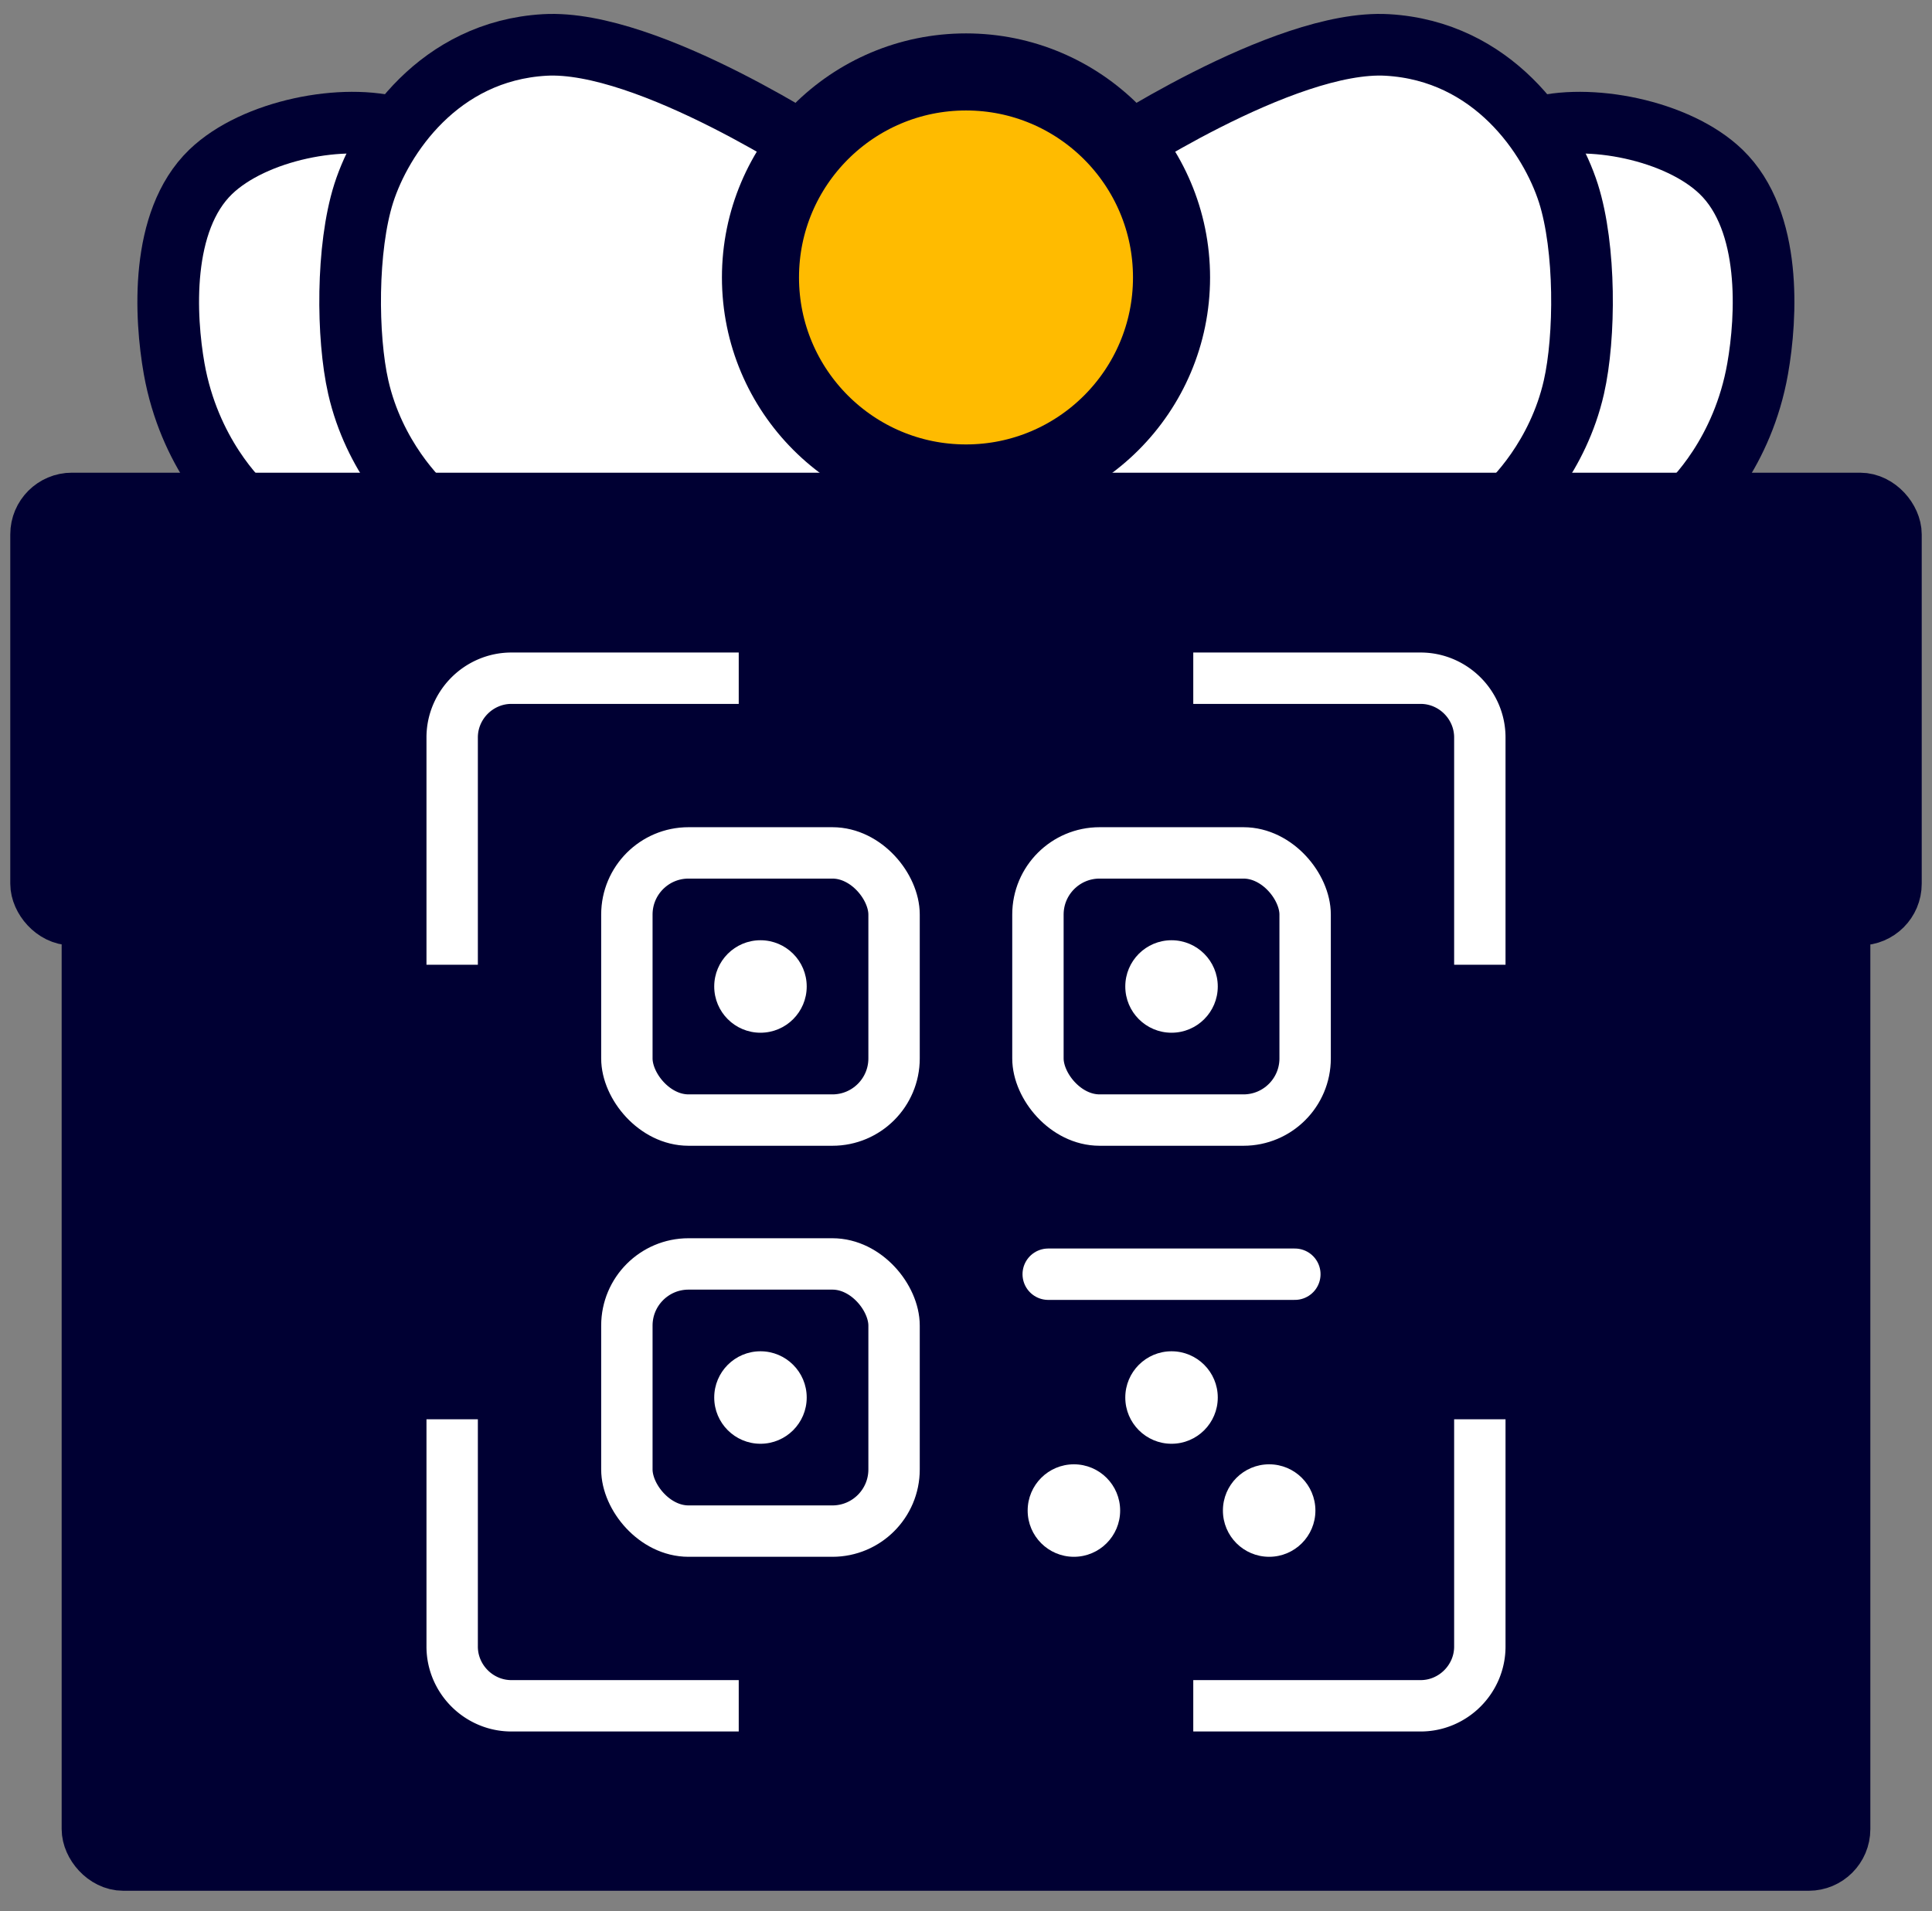 <svg xmlns="http://www.w3.org/2000/svg" viewBox="0 0 376 372">
  <rect x="0" y="0" width="376" height="372" fill="#808080" stroke="none"/>
  <path d="M298.71,25c10.28-3.08,27.8.28,36.25,8.45,9.94,9.6,8.87,28.3,7.11,38.3-2.87,16.35-12.43,25.79-14.52,27.54H274.42" style="fill:#fff;stroke:#003;stroke-width:12px"/>
  <path d="M77.29,25C67,21.92,49.49,25.28,41,33.45c-9.94,9.6-8.87,28.3-7.11,38.3C36.8,88.1,46.36,97.54,48.45,99.29h53.13" style="fill:#fff;stroke:#003;stroke-width:12px"/>
  <path d="M214.76,31S249.77,7.58,270,8.75c20.59,1.19,31.76,17.94,35.25,28.9,3.36,10.59,3.28,27.91,1.06,37.69-3.07,13.54-11.71,22.14-14,24H193.85" style="fill:#fff;stroke:#003;stroke-width:12px"/>
  <path d="M161.24,31S126.23,7.58,106,8.75C85.44,9.94,74.27,26.69,70.78,37.65c-3.36,10.59-3.28,27.91-1.06,37.69,3.07,13.54,11.71,22.14,14,24h98.38" style="fill:#fff;stroke:#003;stroke-width:12px"/>
  <rect x="8" y="98" width="360" height="80" rx="6" style="fill:#003;stroke:#003;stroke-width:12px"/>
  <circle cx="188" cy="54" r="40" style="fill:#fb0;stroke:#003;stroke-width:15px"/>
  <rect x="18" y="102" width="340" height="260" rx="6" style="fill:#003;stroke:#003;stroke-width:12px"/>
  <rect x="122" y="166" width="52" height="52" rx="12" style="fill:none;stroke:#fff;stroke-width:10px"/>
  <rect x="202" y="166" width="52" height="52" rx="12" style="fill:none;stroke:#fff;stroke-width:10px"/>
  <rect x="122" y="246" width="52" height="52" rx="12" style="fill:none;stroke:#fff;stroke-width:10px"/>
  <circle cx="148" cy="192" r="9" style="fill:#fff"/>
  <circle cx="228" cy="192" r="9" style="fill:#fff"/>
  <circle cx="148" cy="272" r="9" style="fill:#fff"/>
  <line x1="204" y1="248" x2="252" y2="248" style="fill:none;stroke:#fff;stroke-linecap:round;stroke-width:10px"/>
  <circle cx="228" cy="272" r="9" style="fill:#fff"/>
  <circle cx="209" cy="294" r="9" style="fill:#fff"/>
  <circle cx="247" cy="294" r="9" style="fill:#fff"/>
  <path d="M88,187.77V143.54a11.35,11.35,0,0,1,.91-4.48,11.66,11.66,0,0,1,6.15-6.15,11.35,11.35,0,0,1,4.48-.91h44.23" style="fill:none;stroke:#fff;stroke-width:10px"/>
  <path d="M143.77,332H99.54a11.35,11.35,0,0,1-4.48-.91,11.66,11.66,0,0,1-6.15-6.15,11.35,11.35,0,0,1-.91-4.48V276.23" style="fill:none;stroke:#fff;stroke-width:10px"/>
  <path d="M288,276.23v44.23a11.35,11.35,0,0,1-.91,4.48,11.66,11.66,0,0,1-6.15,6.15,11.35,11.35,0,0,1-4.48.91H232.23" style="fill:none;stroke:#fff;stroke-width:10px"/>
  <path d="M232.23,132h44.23a11.35,11.35,0,0,1,4.48.91,11.66,11.66,0,0,1,6.15,6.15,11.35,11.35,0,0,1,.91,4.48v44.23" style="fill:none;stroke:#fff;stroke-width:10px"/>
</svg>

